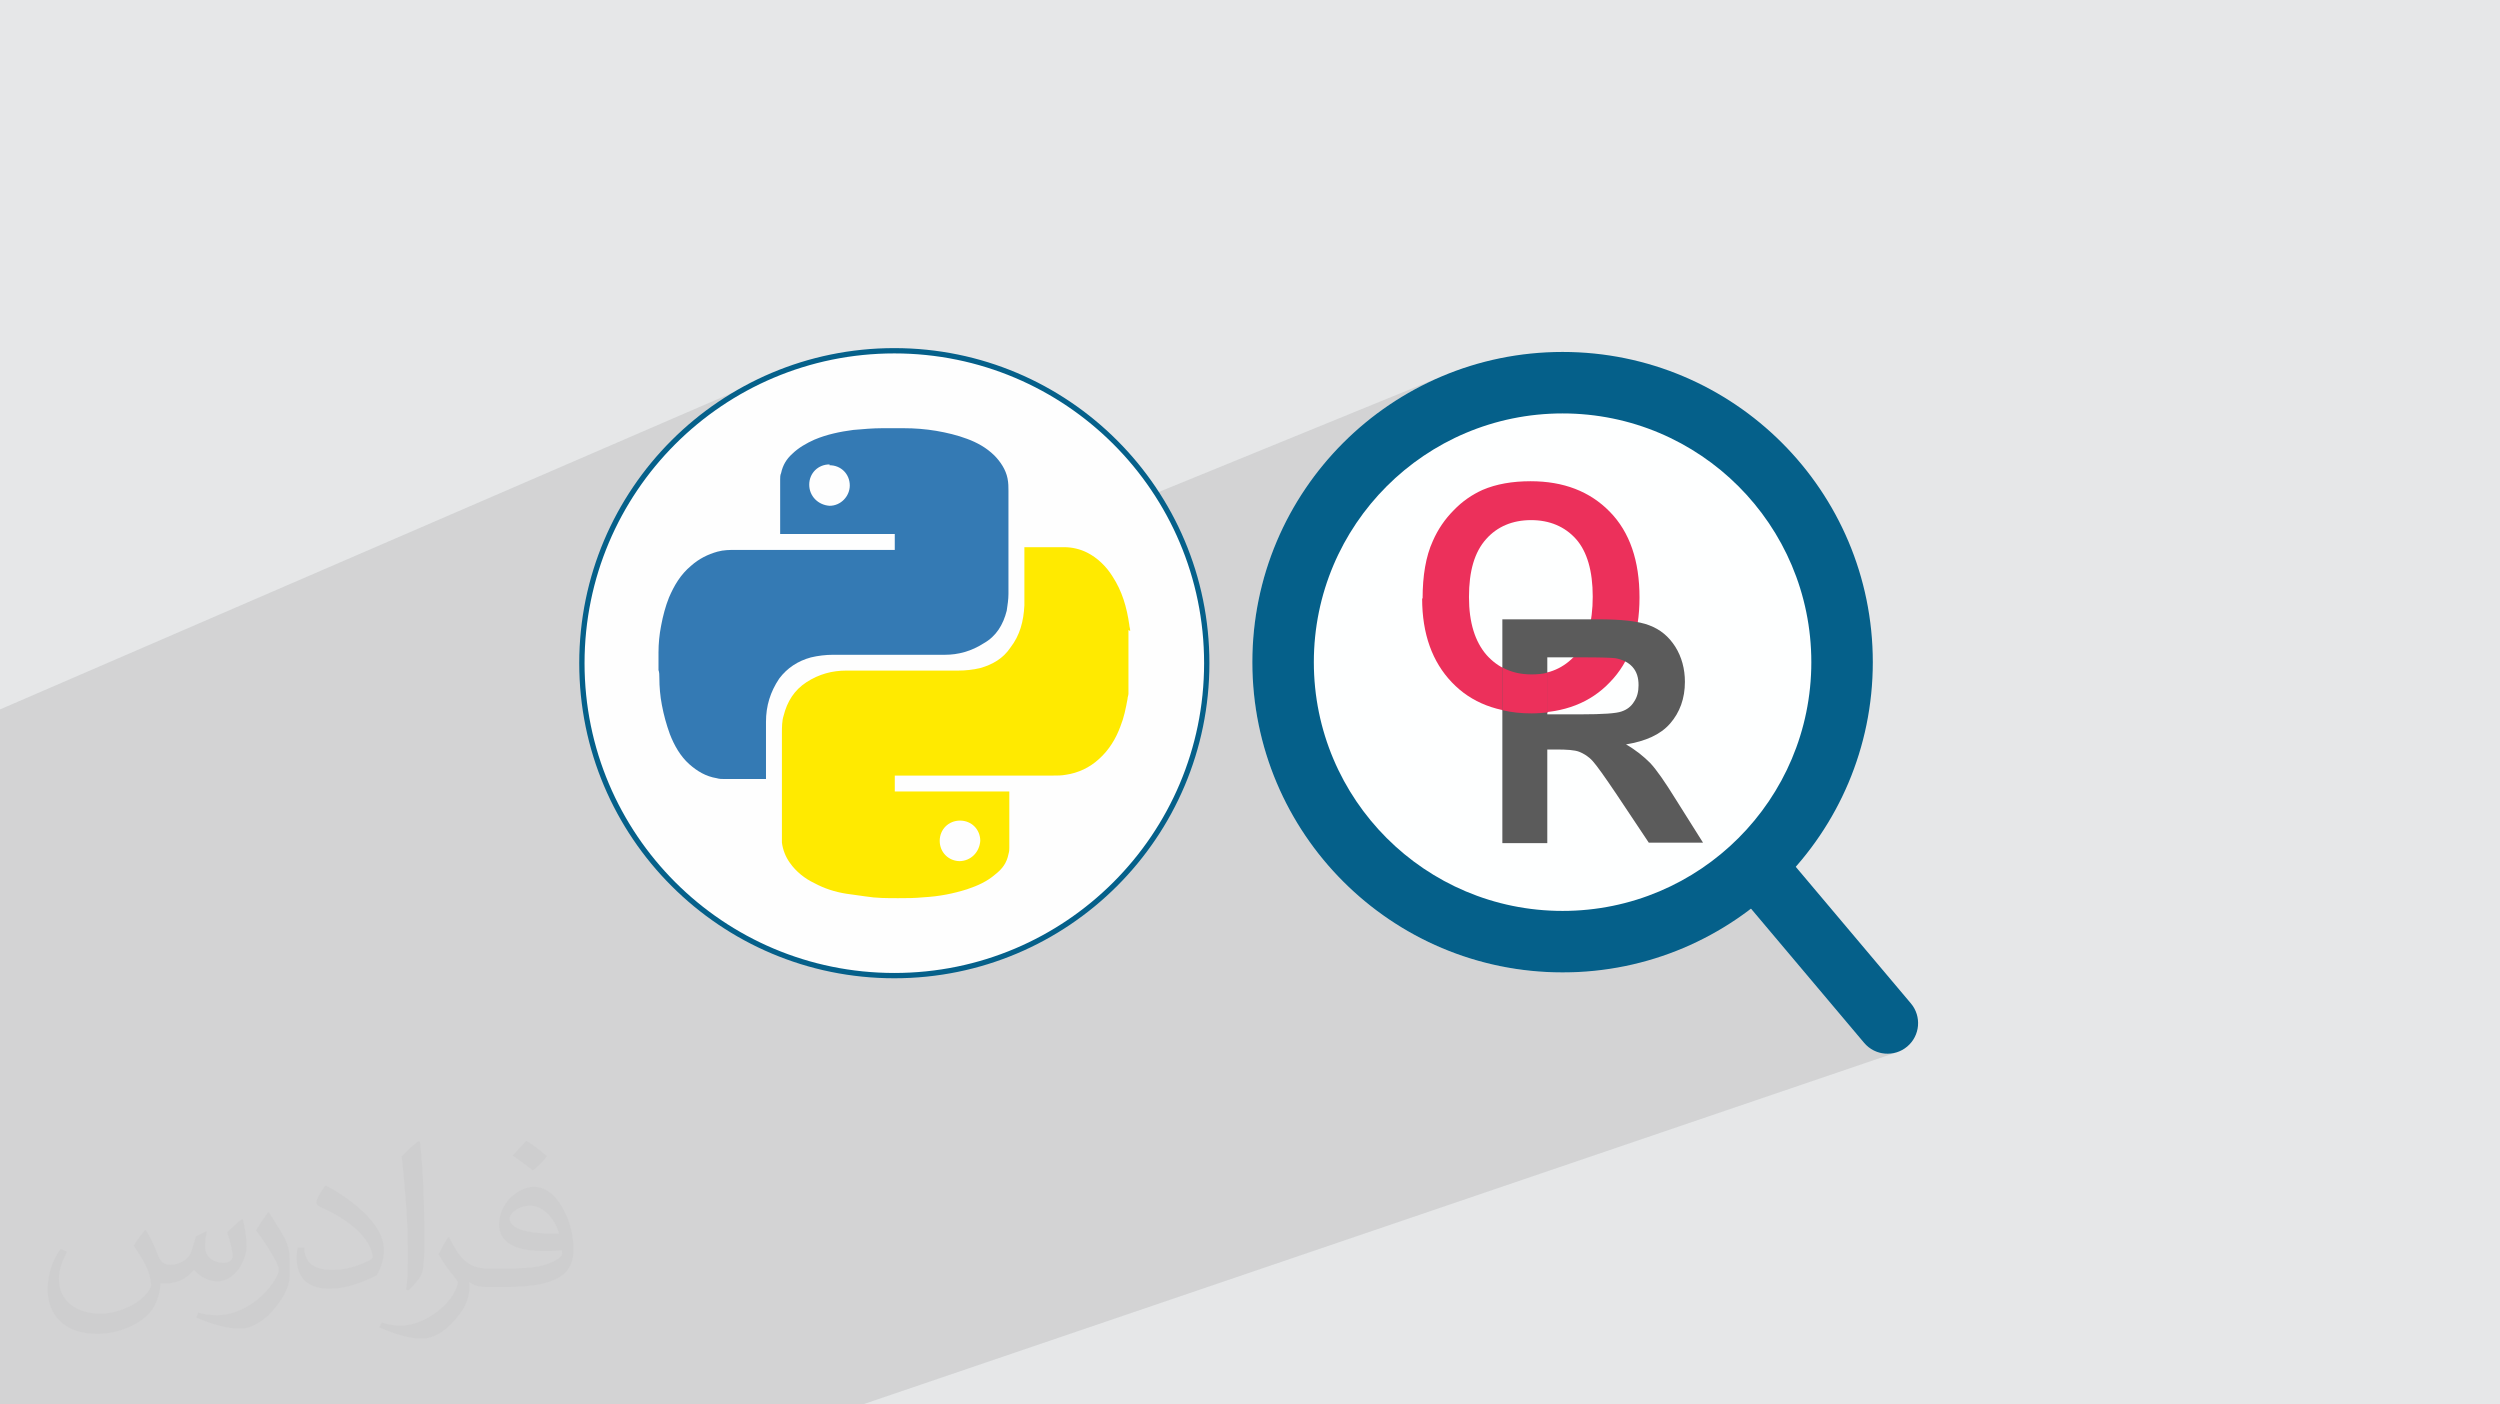 <?xml version="1.0" encoding="UTF-8"?>
<!DOCTYPE svg PUBLIC "-//W3C//DTD SVG 1.1//EN" "http://www.w3.org/Graphics/SVG/1.1/DTD/svg11.dtd">
<!-- Creator: CorelDRAW -->
<svg xmlns="http://www.w3.org/2000/svg" xml:space="preserve" width="94.192mm" height="52.917mm" version="1.1" style="shape-rendering:geometricPrecision; text-rendering:geometricPrecision; image-rendering:optimizeQuality; fill-rule:evenodd; clip-rule:evenodd"
viewBox="0 0 9404.92 5283.66"
 xmlns:xlink="http://www.w3.org/1999/xlink"
 xmlns:xodm="http://www.corel.com/coreldraw/odm/2003">
 <defs>
  <style type="text/css">
   <![CDATA[
    .str0 {stroke:#05608A;stroke-width:19.97;stroke-miterlimit:22.926}
    .fil8 {fill:#FEFEFE}
    .fil5 {fill:#5B5B5B}
    .fil0 {fill:#E6E7E8}
    .fil6 {fill:#EC305B}
    .fil3 {fill:#FEFFFF}
    .fil7 {fill:#05608A;fill-rule:nonzero}
    .fil9 {fill:#347AB4;fill-rule:nonzero}
    .fil4 {fill:#EC305B;fill-rule:nonzero}
    .fil10 {fill:#FFEA00;fill-rule:nonzero}
    .fil2 {fill:#373435;fill-opacity:0.031}
    .fil1 {fill:#2B2A29;fill-opacity:0.102}
   ]]>
  </style>
 </defs>
 <g id="Layer_x0020_1">
  <polygon class="fil0" points="-0,0 9404.92,0 9404.92,5283.66 -0,5283.66 "/>
  <polygon class="fil1" points="3244.81,5283.66 3036.29,5283.66 1497.2,5283.66 1347.03,5283.66 1315.41,5283.66 -0,5283.66 -0,5186.99 -0,5010.47 -0,4334.41 -0,3719.64 -0,3632.03 -0,2668.82 2906.92,1411.9 2854.86,1435.45 2804.17,1461.4 2754.96,1489.7 2707.27,1520.28 2661.18,1553.04 2616.79,1587.94 2574.13,1624.88 2533.31,1663.79 2494.4,1704.61 2457.46,1747.26 2422.56,1791.66 2389.8,1837.75 2359.23,1885.44 2330.92,1934.65 2304.97,1985.33 2281.43,2037.4 2260.39,2090.76 2241.91,2145.38 2226.07,2201.16 2212.95,2258.02 2202.61,2315.89 2195.14,2374.72 2190.59,2434.41 2189.07,2494.89 2190.59,2555.37 2195.14,2615.06 2202.61,2673.88 2212.29,2728.09 5450.45,1404.97 5424.11,1415.74 5398.09,1427.12 5372.41,1439.11 5347.06,1451.7 5322.08,1464.88 5297.46,1478.65 5273.21,1492.98 5249.34,1507.89 5225.86,1523.34 5202.77,1539.34 5180.11,1555.87 5157.85,1572.94 5136.01,1590.52 5114.62,1608.61 5093.67,1627.21 5073.17,1646.29 5053.14,1665.85 5033.58,1685.88 5014.5,1706.38 4995.91,1727.32 4977.81,1748.72 4960.24,1770.55 4943.18,1792.82 4926.63,1815.48 4910.64,1838.57 4895.18,1862.05 4880.28,1885.91 4865.94,1910.17 4852.17,1934.79 4838.99,1959.77 4826.4,1985.11 4814.41,2010.8 4803.03,2036.81 4792.27,2063.15 4782.14,2089.81 4772.63,2116.77 4763.79,2144.03 4755.59,2171.58 4748.06,2199.41 4741.2,2227.51 4735.03,2255.87 4729.55,2284.48 4724.77,2313.34 4720.69,2342.43 4717.34,2371.75 4714.72,2401.27 4712.84,2431.01 4711.7,2460.94 4711.32,2491.07 4711.7,2521.19 4712.84,2551.13 4714.72,2580.86 4717.34,2610.39 4720.69,2639.7 4724.77,2668.8 4729.55,2697.66 4735.03,2726.26 4741.2,2754.63 4748.06,2782.73 4755.59,2810.56 4763.79,2838.11 4772.63,2865.37 4782.14,2892.34 4792.27,2918.99 4803.03,2945.34 4814.41,2971.35 4826.4,2997.03 4838.99,3022.37 4852.17,3047.36 4865.94,3071.98 4880.28,3096.23 4895.18,3120.1 4910.64,3143.58 4926.63,3166.67 4943.18,3189.33 4960.24,3211.59 4977.81,3233.42 4995.91,3254.82 5014.5,3275.77 5033.58,3296.27 5053.14,3316.3 5073.17,3335.86 5093.67,3354.94 5114.62,3373.53 5136.01,3391.63 5157.85,3409.2 5180.11,3426.26 5202.77,3442.81 5225.86,3458.8 5249.34,3474.26 5273.21,3489.16 5297.46,3503.5 5322.08,3517.27 5347.06,3530.45 5372.41,3543.04 5398.09,3555.03 5424.11,3566.41 5450.45,3577.16 5477.1,3587.3 5504.07,3596.8 5531.33,3605.65 5558.87,3613.85 5586.71,3621.38 5614.81,3628.24 5643.18,3634.41 5671.78,3639.89 5700.64,3644.67 5729.74,3648.75 5759.05,3652.1 5788.58,3654.72 5818.31,3656.6 5848.25,3657.74 5878.37,3658.12 5903.3,3657.86 5915.23,3657.48 6587.14,3418.3 7012.64,3923.1 7020.67,3931.73 7029.37,3939.35 7038.63,3945.97 7048.41,3951.57 7058.59,3956.14 7069.12,3959.7 7079.89,3962.21 7090.83,3963.69 7101.88,3964.11 7112.92,3963.48 7123.89,3961.78 7134.72,3959.02 "/>
  <path class="fil2" d="M548.54 4627.69c17.95,27.21 29.6,53.36 40.96,82.43 8.45,16.91 12.93,48.09 52.57,48.09 11.61,0 28.28,-3.42 43.06,-11.61 16.63,-8.73 29.32,-21.94 35.94,-42l15.85 -53.36 38.57 -19.02 2.64 2.64c-5.27,20.09 -6.59,39.36 -6.59,54.43 0,44.63 38.57,61.56 69.22,61.56 17.95,0 34.09,-8.73 34.09,-25.11 0,-21.13 -8.98,-57.06 -20.62,-89.29 17.95,-17.95 35.94,-35.94 56.53,-50.47l3.17 1.6c8.98,38.04 14,75.56 14,100.66 0,24.57 -10.83,51.79 -19.81,69.49 -18.49,34.87 -51.25,62.62 -90.87,62.62 -30.1,0 -63.65,-15.07 -86.66,-43.06l-1.32 0c-21.66,26.96 -55.22,51.25 -108.86,51.25l-16.63 0c-2.64,35.41 -10.29,60.49 -21.94,82.95 -31.95,62.34 -126.81,106.47 -216.1,106.47 -124.17,0 -186.51,-71.59 -186.51,-166.96 0,-58.91 19.27,-113.6 48.88,-152.42l24.29 10.04c-18.49,35.41 -30.91,68.68 -30.91,101.45 0,89.29 72.66,131.83 156.4,131.83 77.68,0 173.83,-49.41 191.28,-106.72 -6.59,-62.62 -30.1,-91.93 -66.04,-148.99 10.83,-19.02 24.83,-38.04 42.28,-58.38l3.17 0 0 0 0 0 -0.02 -0.09zm1432.13 -336.04c26.15,16.39 51.79,35.66 76.87,57.85 -14,19.81 -31.45,37.79 -53.11,53.64 -25.11,-20.34 -50.19,-37.79 -75.84,-56.27 17.42,-19.55 34.62,-38.29 52.04,-55.22l0 0 0 0 0 0 0 0 0 0 0.03 0zm13.47 244.11c-42.28,0 -76.87,27.75 -76.87,48.34 0,44.13 84.53,57.85 185.72,57.31 -12.68,-51.79 -57.06,-105.68 -108.86,-105.68l0.01 0.03zm-94.86 236.19c54.96,0 103.04,-1.6 139.74,-10.83 40.96,-10.29 75.56,-30.91 75.56,-45.17 0,-3.7 0,-8.19 -1.32,-11.89 -22.98,2.11 -49.41,2.11 -72.38,2.11 -74.49,0 -131.55,-16.91 -154.02,-58.66 -5.55,-11.61 -9.51,-24.57 -9.51,-39.36 0,-40.43 17.42,-79.79 48.09,-107 25.61,-22.45 53.89,-36.44 82.67,-36.44 52.04,0 93.51,41.75 122.57,107.54 15.85,35.94 26.68,77.4 26.68,129.72 0,34.87 -9.51,64.19 -31.17,85.85 -40.43,39.11 -114.92,53.89 -229.04,53.89l-51.79 0 0 0 -13.47 0c-28.28,0 -48.62,-5.02 -64.72,-17.42l-2.64 0c0.79,6.59 1.32,12.93 1.32,19.02 0,25.61 -8.45,58.38 -25.61,84.53 -50.72,75.3 -105.68,108.04 -153.24,108.04 -48.09,0 -107,-18.49 -160.11,-42.54l9.51 -18.49c17.17,7.13 40.96,11.89 73.7,11.89 85.85,0 198.66,-82.43 212.66,-163 -3.17,-6.59 -8.98,-15.32 -17.17,-24.57 -25.11,-29.85 -40.96,-54.68 -55.75,-80.83 12.68,-25.11 24.29,-45.17 35.13,-63.4l4.49 -0.53c36.72,74.77 69.99,117.55 144.23,117.55l11.61 0 0 0 53.89 0 0 0 0 0 0 0 0 0 0 0 0.09 0.01zm-371.98 79c6.34,-34.34 6.87,-72.91 6.87,-108.86l0 -53.36c0,-99.6 -12.68,-244.36 -22.98,-338.68 17.95,-19.27 43.06,-42 62.87,-57.31l5.81 1.6c13.47,118.62 16.63,256 16.63,383.06 0,33.3 -1.32,65.79 -4.49,89.55 -1.85,30.1 -19.27,52.83 -56.53,87.7l-8.19 -3.7zm-382.8 -157.19c1.85,46.77 24.83,83.49 105.15,83.49 49.93,0 92.19,-12.93 138.96,-35.13 8.45,-3.7 12.93,-8.73 12.93,-12.93 0,-29.32 -22.45,-68.15 -60.23,-103.55 -36.72,-33.3 -85.34,-62.62 -130.76,-82.18 -15.6,-6.59 -20.62,-13.47 -20.62,-20.09 0,-13.47 17.95,-41.75 32.77,-62.09l5.02 -0.53c52.04,27.21 110.17,67.64 153.24,112.53 39.11,41.47 63.4,83.49 63.4,129.19 0,33.81 -10.29,65.51 -26.96,95.11 -57.06,28.79 -117.83,50.72 -178.06,50.72 -73.17,0 -123.1,-34.34 -123.1,-114.92 0,-8.73 0,-22.19 3.17,-39.64l25.11 0 0 0 0 0 0 0 0 0 0 0 -0.02 0zm-132.37 -132.9l45.45 73.45c16.63,27.21 32.23,56.81 32.23,103.55l0 59.7c0,48.34 -30.91,100.13 -80.83,151.38 -39.11,34.62 -73.7,49.41 -105.68,49.41 -47.55,0 -101.98,-14.79 -164.85,-41.75l7.13 -18.49c19.81,5.27 42.79,9.77 71.06,9.77 90.36,-0.53 182.8,-66.57 225.08,-147.15 5.02,-9.26 6.87,-17.95 6.87,-24.04 0,-9.26 -5.02,-19.55 -8.98,-28.79 -22.98,-43.31 -48.62,-82.95 -76.87,-119.68 14.79,-23.25 29.6,-45.7 45.7,-67.9l3.7 0.53 0 0 0 0 0 0 0 0 0 0 -0.02 0.01z"/>
  <g id="_2140989801152">
   <g>
    <path class="fil3" d="M5856.73 1710.26c-413.44,41.17 -760.26,404.86 -714.36,870.13 40.58,407.22 407.22,755.82 867.77,710.2 410.48,-40.58 758.47,-406.63 712.27,-869.54 -40.58,-408.12 -406.34,-756.69 -865.69,-710.79l0.01 0z"/>
    <circle class="fil3" cx="5873.53" cy="2508.81" r="977.13"/>
    <path class="fil4" d="M5351.8 2251.33c0,-85.58 12.14,-158.74 38.5,-216.2 18.95,-43.53 45.31,-82.04 78.19,-115.21 33.17,-34.65 69.89,-59.23 108.4,-76.7 52.13,-22.52 113.14,-32.88 181.27,-32.88 123.79,0 223,38.2 297.94,114.92 75.22,76.71 111.65,184.81 111.65,322.52 0,135.93 -36.42,242.26 -111.65,318.97 -73.15,77 -172.38,115.21 -296.16,115.21 -125.57,0 -225.08,-38.2 -298.25,-115.21 -73.15,-76.7 -111.65,-181.26 -111.65,-315.41l0 0 0 0 0 0 1.78 0 -0.01 0zm174.45 -5.32c0,95.96 22.51,167.33 66.04,217.97 43.83,48.88 99.51,73.15 167.63,73.15 67.82,0 123.79,-24.29 167.33,-73.15 43.53,-48.87 64.56,-122.03 64.56,-219.75 0,-95.67 -21.03,-169.11 -62.78,-216.21 -42.05,-47.09 -99.51,-71.37 -169.1,-71.37 -69.89,0 -127.36,24.29 -169.11,71.37 -43.83,48.88 -64.57,120.55 -64.57,217.98l0 0 0.02 0.01z"/>
    <path class="fil5" d="M5651.8 3171.82l0 -842 357.47 0c90.62,0 154.91,6.82 195.17,22.52 41.77,15.69 73.15,42.05 97.73,80.26 24.29,38.5 36.42,83.81 36.42,132.38 0,62.78 -19.25,115.21 -55.68,156.97 -36.72,42.06 -92.41,66.34 -165.86,78.48 36.72,21.03 66.35,45.31 90.92,69.88 24.29,26.06 55.69,71.37 95.67,135.94l103.07 163.77 -204.06 0 -122.03 -183.03c-43.53,-64.56 -73.15,-106.33 -88.86,-123.8 -15.69,-17.47 -33.16,-27.84 -50.63,-34.94 -17.47,-6.82 -47.1,-8.59 -85.59,-8.59l-34.66 0 0 352.14 -170.88 0 0 0 0 0 0 0 1.78 0 0 0.01zm170.89 -484.53l125.27 0c82.05,0 132.68,-3.55 151.93,-10.66 20.74,-6.82 36.42,-18.95 47.1,-36.42 12.14,-17.47 17.18,-38.51 17.18,-62.78 0,-27.84 -6.82,-50.64 -22.52,-68.12 -15.7,-17.47 -36.72,-27.84 -64.56,-33.16 -13.93,-1.79 -55.68,-3.27 -123.8,-3.27l-132.39 0 0 214.43 0 0 0 0 1.79 0 0 -0.01z"/>
    <path class="fil6" d="M5651.8 2671.59l0 -160.52c32.88,17.47 67.83,26.06 109.88,26.06 20.73,0 41.76,-1.78 61.01,-6.82l0 149.86c-19.26,1.78 -40.28,3.56 -61.01,3.56 -38.51,0 -75.23,-3.56 -109.88,-12.15l0 0z"/>
    <path class="fil7" d="M5878.38 1324.02c322.25,0 614.03,130.64 825.22,341.83 211.19,211.19 341.82,502.96 341.82,825.22 0,322.26 -130.63,614.04 -341.82,825.23 -211.19,211.19 -502.97,341.82 -825.22,341.82 -322.26,0 -614.04,-130.63 -825.23,-341.82 -211.19,-211.19 -341.82,-502.97 -341.82,-825.23 0,-322.26 130.63,-614.03 341.82,-825.22 211.19,-211.19 502.97,-341.83 825.23,-341.83zm661.69 505.36c-169.33,-169.32 -403.28,-274.07 -661.69,-274.07 -258.41,0 -492.36,104.74 -661.7,274.07 -169.32,169.33 -274.07,403.28 -274.07,661.69 0,258.41 104.74,492.36 274.07,661.7 169.33,169.32 403.29,274.07 661.7,274.07 258.41,0 492.35,-104.74 661.69,-274.07 169.32,-169.33 274.07,-403.29 274.07,-661.7 0,-258.41 -104.74,-492.35 -274.07,-661.69z"/>
    <path class="fil7" d="M6529.75 3350.22c-40.91,-48.66 -34.64,-121.28 14.01,-162.18 48.65,-40.92 121.28,-34.65 162.18,14l482.9 572.89c40.91,48.65 34.64,121.27 -14.01,162.18 -48.65,40.91 -121.27,34.64 -162.18,-14.01l-482.9 -572.88z"/>
   </g>
   <g>
    <circle class="fil8 str0" cx="3364.42" cy="2494.89" r="1175.35"/>
    <path class="fil9" d="M2477.22 2522.74c0,-19.8 0,-39.59 0,-59.41 0,-3.08 0,-3.08 0,-6.82 0,-36.52 3.4,-69.65 9.88,-102.76 6.83,-36.52 16.4,-73.07 29.72,-106.18 20.13,-46.41 43.34,-86.03 83.27,-119.46 29.71,-26.27 62.79,-42.68 99.32,-52.91 23.21,-6.5 46.09,-6.5 69.65,-6.5 199.03,0 394.62,0 593.64,0 0,0 3.4,0 3.4,0 0,-20.13 0,-39.93 0,-59.73 -142.68,0 -285.39,0 -431.15,0 0,-3.41 0,-3.41 0,-6.51 0,-63.14 0,-129.72 0,-192.87 0,-3.06 0,-3.06 0,-6.51 0,-6.46 0,-16.38 3.4,-22.88 6.5,-30.03 19.79,-52.9 42.69,-73.4 23.54,-22.89 53.25,-39.59 82.93,-52.92 46.78,-19.78 96.6,-30.02 146.11,-36.52 36.51,-3.06 73.05,-6.49 109.22,-6.49 0,0 3.76,0 3.76,0 23.19,0 46.09,0 69.64,0 0,0 3.07,0 6.5,0 43.35,0 82.94,3.4 122.56,9.91 39.92,6.82 79.87,16.39 116.08,30.02 36.52,13.33 73.05,33.12 103.07,62.8 22.89,23.2 43.02,53.26 49.48,86.38 3.41,16.72 3.41,33.12 3.41,46.43 0,129.37 0,258.75 0,387.81 0,20.15 -3.41,43.35 -6.51,63.14 -13.33,52.91 -39.58,96.26 -86.38,122.56 -46.42,30.03 -96.25,43.34 -146.11,43.34 -138.94,0 -281.98,0 -421.24,0 -26.3,0 -56.32,3.4 -82.93,9.88 -49.16,13.33 -89.45,39.98 -119.16,79.56 -33.45,49.81 -49.83,102.75 -49.83,162.82 0,69.31 0,139.3 0,208.59 0,0 0,3.41 0,6.51 -3.41,0 -3.41,0 -6.51,0 -49.84,0 -99.67,0 -149.51,0 -9.57,0 -19.78,0 -29.35,-3.08 -40.29,-6.47 -73.42,-26.25 -103.46,-52.9 -33.11,-29.71 -55.98,-69.65 -72.71,-112.65 -13.33,-36.85 -23.2,-73.05 -30.05,-109.57 -6.5,-33.11 -9.57,-69.64 -9.57,-102.76 0,-10.22 0,-20.13 -3.4,-30.02l0 0 0 3.06 0 0 0 0.04 0.11 -0.01zm643.51 -775.61l0 0c-43.34,0 -76.46,33.12 -76.46,76.12 0,43.03 33.12,76.47 76.46,79.53 43.03,0 76.12,-36.52 76.12,-76.47 0,-43.01 -33.12,-76.1 -76.12,-76.1l0 0 0 -3.08z"/>
    <path class="fil10" d="M4245.19 2370.14c0,79.89 0,159.42 0,239.31 0,6.47 -3.4,12.97 -3.4,19.79 -6.81,36.52 -13.32,69.65 -26.63,102.76 -16.74,46.09 -43.03,89.44 -79.89,122.55 -36.21,33.47 -79.18,53.25 -125.61,60.11 -16.73,3.06 -33.11,3.06 -49.85,3.06 -195.95,0 -394.62,0 -590.58,0 0,0 -3.07,0 -3.07,0 0,19.8 0,39.97 0,59.74 142.35,0 285.37,0 430.82,0 0,3.06 0,3.06 0,6.82 0,69.65 0,135.88 0,205.52 0,6.48 0,12.98 -3.08,23.21 -6.49,33.11 -23.19,56 -49.83,76.45 -30.05,26.31 -66.23,42.69 -106.18,55.99 -52.9,16.72 -105.83,26.96 -162.49,30.05 -32.76,3.41 -65.85,3.41 -95.9,3.41 -43.35,0 -82.94,0 -122.55,-6.51 -26.95,-3.76 -49.84,-6.82 -73.41,-10.25 -43.02,-6.82 -82.93,-19.8 -119.46,-39.59 -36.21,-17.07 -69.3,-43.35 -92.51,-76.46 -16.72,-23.2 -26.64,-49.84 -30.02,-76.12 0,-10.22 0,-20.14 0,-30.03 0,-126.31 0,-255.33 0,-381.64 0,-22.89 0,-46.44 6.47,-66.23 13.33,-52.9 39.97,-95.94 86.38,-125.97 46.44,-30.05 96.26,-43.35 149.16,-43.35 139.64,0 281.98,0 421.25,0 26.64,0 56.34,-3.07 82.96,-9.56 46.77,-13.33 86.38,-36.52 113,-76.47 36.52,-46.78 49.84,-99.69 52.9,-159.08 0,-69.64 0,-143.03 0,-212.34 0,-3.4 0,-3.4 0,-6.82 3.41,0 3.41,0 6.51,0 46.76,0 96.25,0 143.04,0 29.37,0 59.4,6.82 86.02,20.14 39.6,19.8 73.07,52.91 95.92,89.78 36.52,55.99 53.6,115.7 63.16,181.94 0,6.83 3.4,13.32 3.4,23.55l0 0 -6.47 -3.76 0 0 0 0 -0.07 0zm-636.99 869.49l0 0c43.36,0 76.47,-33.12 79.54,-76.46 0,-43.03 -33.12,-76.12 -76.12,-76.12 -43.02,0 -76.46,33.12 -76.46,76.12 0,43.34 33.46,76.46 76.46,76.46l-3.41 0z"/>
   </g>
  </g>
 </g>
</svg>
